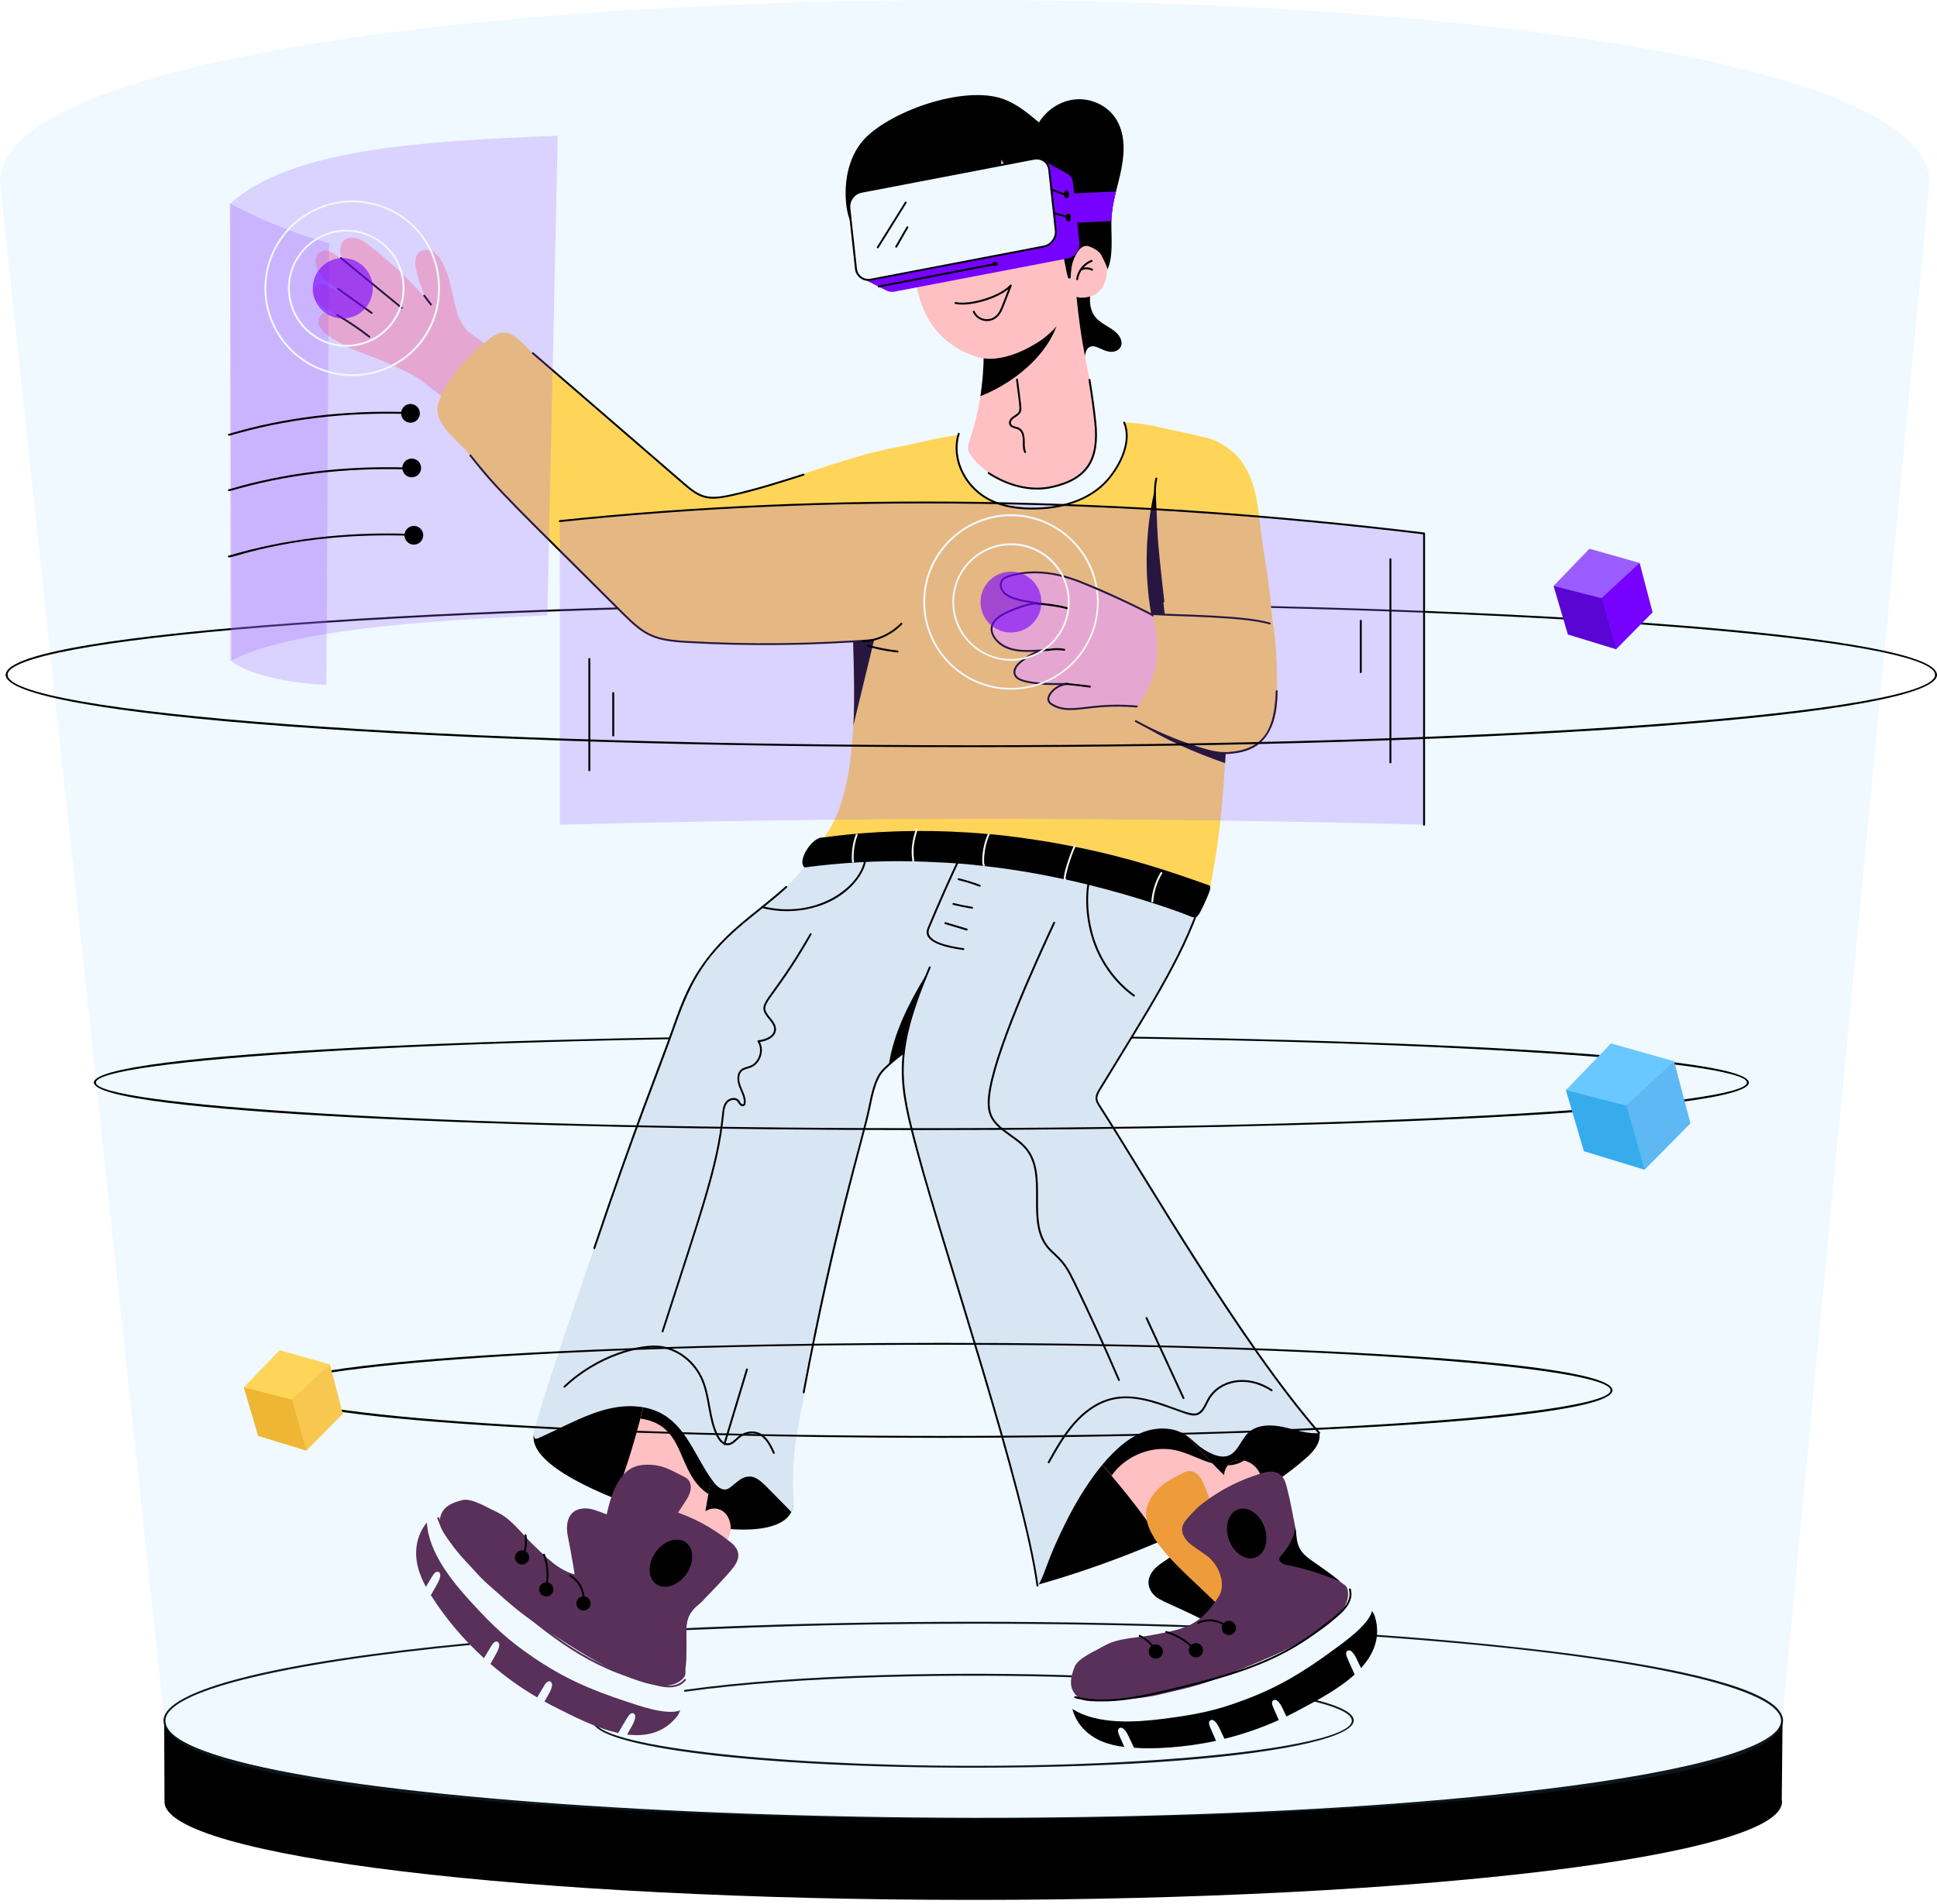 <svg width="415" height="408" viewBox="0 0 415 408" fill="none" xmlns="http://www.w3.org/2000/svg">
<path d="M381.73 385.628C381.77 385.798 381.79 385.968 381.79 386.138C381.79 397.728 304.2 407.148 208.51 407.148C112.82 407.148 36.04 397.828 35.25 386.308C35.25 385.868 35.17 369.208 35.17 369.098H35.26C36.77 380.538 113.76 389.768 208.51 389.768C303.26 389.768 381.79 380.358 381.79 368.758C381.79 368.698 381.79 368.648 381.79 368.588L381.91 368.618L381.74 385.628H381.73Z" fill="black"/>
<path d="M35.03 368.758C35.03 362.168 59.15 356.078 101.2 352.058C101.48 352.048 101.5 352.438 101.24 352.458C60.04 356.408 35.44 362.498 35.44 368.758C35.44 387.148 222.4 396.578 331.01 383.408C363.15 379.508 381.59 374.168 381.59 368.758C381.59 368.708 381.59 368.668 381.59 368.618C381.11 361.188 347.22 354.298 293.15 350.618C292.88 350.598 292.91 350.198 293.18 350.218C305.32 351.048 382.01 356.448 382.01 368.758C382.01 376.478 350.1 381.508 331.08 383.808C224.15 396.778 35.05 387.918 35.05 368.758H35.03Z" fill="black"/>
<path d="M145.78 349.367C145.52 349.367 145.51 348.977 145.78 348.967C182.45 347.237 221.94 347.137 257.2 348.387C257.45 348.387 257.47 348.787 257.19 348.797C241.44 348.237 225.07 347.957 208.52 347.957C175.48 347.957 156.22 349.017 145.79 349.377L145.78 349.367Z" fill="black"/>
<path d="M146.73 362.138C171.04 358.698 206 358.188 231.25 359.078C231.52 359.078 231.51 359.488 231.24 359.488C205.89 358.598 170.95 359.128 146.8 362.538C146.53 362.568 146.48 362.178 146.74 362.138H146.73Z" fill="black"/>
<path d="M208.51 378.818C162.8 378.818 127 374.398 127 368.758C127 368.488 127.41 368.488 127.41 368.758C127.41 373.988 164.55 378.418 208.52 378.418C267.68 378.418 311.58 370.528 277.95 363.838C277.68 363.788 277.77 363.388 278.03 363.438C309.56 369.708 276.48 378.818 208.52 378.818H208.51Z" fill="black"/>
<g opacity="0.11">
<path d="M35.24 368.747L0 39.127C0 -13.043 413.37 -13.043 413.37 39.127L381.79 368.758C381.79 396.777 35.24 396.777 35.24 368.758V368.747Z" fill="#69C8FF"/>
</g>
<path d="M374.28 231.998C374.28 227.278 303.21 222.228 197.41 222.228C91.61 222.228 20.53 227.278 20.53 231.998C20.53 232.268 20.12 232.268 20.12 231.998C20.12 225.628 110.26 221.828 197.4 221.828C284.54 221.828 374.67 225.638 374.67 231.998C374.67 232.268 374.26 232.268 374.26 231.998H374.28Z" fill="black"/>
<path d="M169.82 323.267C168.29 329.027 155.43 329.247 140.08 324.177C124.73 319.107 112.91 312.767 114.44 307.017C115.97 301.267 130.27 298.277 145.61 303.347C160.96 308.417 171.34 317.517 169.81 323.267H169.82Z" fill="black"/>
<path d="M222.2 339.648C234.86 336.078 247.05 331.328 258.89 325.588C266.31 321.988 273.6 317.938 279.79 312.498C281.47 311.028 283.21 308.978 282.61 306.818C276.39 304.608 270.18 302.398 263.96 300.178C260.81 299.058 257.45 297.918 254.18 298.648C249.9 299.608 246.45 303.648 242.07 303.428C237.94 303.218 234.85 299.228 233.29 299.048C232.27 298.938 231.42 299.818 230.88 300.688C228.06 305.158 227.94 312.258 225.94 313.508C225.3 313.908 224.25 313.708 224.06 312.978C224.06 318.788 224.06 324.608 224.07 330.418L222.2 339.648Z" fill="black"/>
<path d="M88.87 80.627C89.11 80.757 89.35 80.907 89.59 81.037L106.13 93.778C108.45 93.778 109.61 90.558 111.29 88.948C113.25 87.067 116.15 85.638 117.52 83.228C117.37 83.097 117.17 83.097 117.02 82.978L99.76 70.688C98.3 71.358 97.31 74.297 95.38 76.478C94.12 77.907 92.29 79.017 90.4 78.767C90.2 78.737 90 78.707 89.81 78.778C89.63 78.858 89.5 79.097 89.62 79.257L88.86 80.627H88.87Z" fill="#FEC0C3"/>
<path d="M73.61 73.897C72.48 73.317 71.4 72.657 70.36 71.927C69.42 71.267 68.47 70.507 68.23 69.307C68.1 68.727 68.25 68.067 68.65 67.627C69.68 66.517 71.36 67.307 72.68 67.997C71.58 67.327 70.49 66.647 69.43 65.927C68.42 65.257 67.39 64.507 67.06 63.277C66.87 62.567 67.04 61.757 67.62 61.287C68.59 60.477 69.95 61.067 70.99 61.677C72.98 62.837 74.98 63.957 76.97 65.137C75.38 64.027 73.97 62.997 72.16 61.797C70.09 60.417 67.83 58.837 67.6 56.187C67.52 55.377 67.84 54.527 68.52 54.057C69.73 53.187 71.01 53.967 72.04 54.717C72.61 55.127 73.18 55.557 73.75 55.997C71.73 53.307 73.37 50.127 76.56 51.107C77.51 51.397 78.34 52.007 79.12 52.617C81.37 54.357 83.62 56.277 85.77 58.307C88.13 66.337 81.94 74.287 73.61 73.887V73.897Z" fill="#FEC0C3"/>
<path d="M93.85 61.778C93.85 69.118 89.83 75.158 83.9 78.178C79 75.948 77.15 75.658 74.43 74.318C82.25 74.168 88.19 66.898 86.33 58.848C88.1 60.538 89.77 62.298 91.31 64.098C90.39 62.028 89.51 59.758 89.11 57.508C88.9 56.288 88.88 54.858 89.81 54.048C90.41 53.538 91.26 53.438 92.03 53.648C93.23 56.118 93.85 58.878 93.85 61.768V61.778Z" fill="#FEC0C3"/>
<path d="M101.1 73.787C100.87 74.277 100.55 74.777 100.32 75.177C98.64 78.157 96.19 80.707 93.25 82.457C92.27 83.037 91.97 82.367 89.99 81.247C88.15 80.227 86.28 79.267 84.38 78.387C90.26 75.277 94.27 69.177 94.27 61.767C94.27 58.957 93.69 56.287 92.59 53.857C92.63 53.877 92.67 53.887 92.71 53.917C93.6 54.427 94.23 55.297 94.74 56.187C96.57 59.477 96.85 63.267 97.88 66.807C98.37 68.497 99.29 70.047 100.46 71.357C101.21 72.207 101.76 72.417 101.12 73.787H101.1Z" fill="#FEC0C3"/>
<path d="M73.18 55.147L85.71 65.427C85.67 65.567 85.62 65.707 85.58 65.837L72.92 55.457C72.83 55.387 72.82 55.257 72.89 55.167C72.96 55.087 73.09 55.067 73.18 55.147Z" fill="black"/>
<path d="M86.07 66.177C86.07 66.177 85.98 66.177 85.95 66.137L85.92 66.117C85.97 65.977 86.02 65.837 86.06 65.707L86.21 65.827C86.36 65.947 86.28 66.187 86.08 66.187L86.07 66.177Z" fill="black"/>
<path d="M79.52 67.228L72.31 62.078C72.09 61.918 72.33 61.588 72.55 61.748L79.76 66.898C79.98 67.058 79.74 67.388 79.52 67.228Z" fill="black"/>
<path d="M79.01 72.327C76.83 70.627 74.52 69.057 72.12 67.677C71.89 67.537 72.09 67.187 72.32 67.327C74.73 68.717 77.07 70.297 79.26 72.007C79.47 72.177 79.22 72.487 79.01 72.327Z" fill="black"/>
<path d="M92.18 65.388L90.73 63.477C90.57 63.258 90.89 63.017 91.05 63.237L92.5 65.147C92.66 65.368 92.33 65.597 92.18 65.388Z" fill="black"/>
<path d="M236.21 57.208C235.19 58.898 234.16 60.628 233.72 62.548C233.28 64.468 233.52 66.658 234.83 68.128C236.35 69.838 239.06 70.408 240.04 72.478C240.79 74.068 239.78 75.298 238.3 75.388C236.31 75.508 234.71 73.568 233.34 74.418C232.17 75.148 232.51 77.568 231.6 80.348C229.52 86.748 221.52 85.798 219.7 77.448C218.47 71.808 220.35 65.888 223.34 60.958C224.79 58.568 226.55 56.288 228.95 54.848C229.46 54.548 230 54.278 230.59 54.218C231.18 54.158 231.82 54.338 232.18 54.798L236.2 57.208H236.21Z" fill="black"/>
<path d="M274.79 331.828C268.08 333.928 261.53 335.998 255.24 338.288C244.83 326.098 248.84 327.948 228.45 305.098C234.92 305.018 241.92 299.708 247.67 296.838C249.41 303.118 257.61 311.548 262.26 316.138C262.35 314.048 264.11 312.518 266.4 312.968C266.43 312.968 266.47 312.978 266.5 312.998C268.75 313.488 270.13 315.338 270.39 317.438C270.65 319.568 269.48 321.248 267.98 322.598C270.48 325.568 272.71 328.628 274.79 331.828Z" fill="#FEC0C3"/>
<path d="M259.71 313.588C257.04 312.838 254.61 311.398 251.93 310.798C246.82 309.648 241.16 311.948 238.17 316.208C238.1 316.128 231.92 308.888 231.14 308.108C231.56 306.788 232.15 305.538 232.88 304.348C238.01 302.768 243.23 299.068 247.68 296.848C249.19 302.298 255.48 309.218 259.72 313.588H259.71Z" fill="black"/>
<path d="M260.61 348.659C253.09 344.569 249.21 343.419 247.67 342.199C246.29 341.109 245.73 339.419 246.25 338.029C247.02 335.939 248.63 335.179 250.36 333.959C252.09 332.729 253.76 331.749 255.65 330.639C256.06 330.399 256.61 330.099 257.18 330.509C257.75 330.919 257.81 331.729 258.05 332.379C259.69 336.739 261.9 340.889 263.22 345.319L260.61 348.659Z" fill="black"/>
<path d="M291.6 357.488C290.64 355.458 290.3 354.578 289.62 353.958C289.06 353.448 288.47 353.708 288.42 354.208C288.36 354.728 288.37 354.708 290.23 358.848C286.64 362.128 281.76 364.608 278.14 366.548C277.31 366.998 276.47 367.428 275.61 367.838C274.83 366.218 274.49 365.238 273.75 364.548C273.2 364.038 272.6 364.298 272.55 364.798C272.49 365.348 272.58 365.418 273.98 368.608C270.24 370.298 266.32 371.648 262.34 372.628C261.29 370.468 261 369.548 260.26 368.858C259.71 368.338 259.11 368.608 259.05 369.128C258.99 369.668 259.07 369.708 260.54 373.058C253.94 374.508 246.9 374.888 242.96 374.538C241.77 372.058 241.5 371.208 240.76 370.528C240.21 370.008 239.61 370.268 239.55 370.798C239.49 371.348 239.63 371.538 240.89 374.368C239.29 374.178 237.73 373.848 236.25 373.248C232.96 371.928 230.56 369.378 229.75 366.218C235.18 369.708 243.51 369.058 249.01 368.368C256.19 367.468 260.36 366.638 266.62 364.288C273.83 361.588 279.18 358.388 285.86 353.458C287.72 352.078 293.26 348.228 293.95 345.238C294.26 345.668 294.48 346.108 294.61 346.538C295.86 350.898 294.31 354.498 291.58 357.488H291.6Z" fill="black"/>
<path d="M262.86 345.869C255.69 338.309 246.53 331.759 245.6 325.299C245.26 322.959 246.38 320.999 247.89 319.319C249.41 317.629 251.18 316.869 253.2 315.809C254 315.389 254.64 314.989 255.69 315.409C256.74 315.839 257.47 316.949 257.92 318.069C261.65 327.359 265.26 336.619 266.13 346.369L262.87 345.859L262.86 345.869Z" fill="#EE9C3B"/>
<path d="M275.74 318.878C276.47 321.668 276.96 324.508 277.52 327.378C277.74 328.508 277.67 329.428 278.01 330.718C278.86 333.978 282.27 334.758 287.1 338.938C287.64 339.408 288.46 339.748 288.65 340.418C291 348.418 269.57 356.128 264.65 358.198C257.59 361.158 254.68 361.658 248.35 363.158C245.14 363.918 242.48 364.028 238.87 364.278C237.12 364.398 232.7 365.158 231.05 363.778C228.76 361.868 229.36 359.508 230.2 357.278C230.93 355.318 234.61 353.848 236.56 352.708C239.4 351.048 243.35 351.018 246.45 350.458C253.87 349.118 257.03 348.498 261.12 342.128C262.68 339.698 261.4 335.498 258.52 333.368C257.7 332.758 256.25 331.808 255.29 331.098C254.34 330.388 253.38 329.218 253.27 328.098C253.16 326.978 253.73 326.158 254.4 325.388C255.47 324.158 256.54 323.008 257.83 322.038C261.75 319.108 265.74 317.058 270.72 315.608C271.97 315.248 273.31 315.208 274.39 316.108C275.2 316.778 275.49 317.868 275.76 318.908L275.74 318.878Z" fill="#58305A"/>
<path d="M278 330.708C278.86 333.818 281.31 334.218 287.11 338.918C283.48 337.388 279.46 336.068 275.66 335.378C274.55 335.178 273.69 334.298 274.24 333.648C276.04 331.548 277.16 329.948 277.49 327.318C277.8 328.568 277.64 329.368 278 330.708Z" fill="black"/>
<path d="M230.32 363.899C230.06 363.829 230.17 363.439 230.43 363.509C236.16 365.069 243.28 363.759 250.11 362.109C257.61 360.299 266.11 358.249 273.63 354.569C279.29 351.799 282.33 349.129 284.34 347.629C286.77 345.829 289.8 343.579 289.02 340.649C288.95 340.389 289.34 340.289 289.41 340.549C290.41 344.329 285.66 347.039 283.37 348.879C273.57 356.739 262.47 359.549 250.2 362.509C244 364.009 236.4 365.559 230.32 363.909V363.899Z" fill="black"/>
<path d="M262.61 348.558C260.68 347.318 258.78 347.118 256.79 347.948C256.55 348.048 256.38 347.678 256.63 347.578C258.71 346.708 260.8 346.918 262.82 348.218C263.05 348.358 262.82 348.708 262.6 348.558H262.61Z" fill="black"/>
<path d="M255.43 353.248C253.81 351.638 252.02 350.588 249.8 349.928C249.54 349.848 249.66 349.468 249.91 349.538C252.2 350.218 254.04 351.298 255.71 352.958C255.79 353.038 255.79 353.168 255.71 353.248C255.63 353.328 255.5 353.328 255.42 353.248H255.43Z" fill="black"/>
<path d="M244.08 350.749C243.84 350.629 244.03 350.269 244.27 350.389C245.58 351.059 246.57 351.889 247.36 352.979C247.43 353.069 247.41 353.199 247.31 353.259C246.88 353.569 246.87 352.179 244.08 350.749Z" fill="black"/>
<path d="M246.19 354.438C246.48 355.238 247.35 355.638 248.14 355.358C248.94 355.068 249.34 354.208 249.06 353.408C248.78 352.618 247.91 352.198 247.11 352.488C246.32 352.768 245.91 353.648 246.19 354.438Z" fill="black"/>
<path d="M254.79 354.167C255.08 354.967 255.95 355.367 256.74 355.087C257.54 354.797 257.94 353.937 257.66 353.137C257.38 352.347 256.51 351.927 255.71 352.217C254.92 352.497 254.51 353.377 254.79 354.167Z" fill="black"/>
<path d="M261.85 349.388C262.14 350.188 263.01 350.588 263.8 350.308C264.6 350.018 265 349.158 264.72 348.358C264.44 347.568 263.57 347.148 262.77 347.438C261.98 347.718 261.57 348.598 261.85 349.388Z" fill="black"/>
<path d="M268.955 333.774C271.054 333.018 271.925 330.097 270.9 327.249C269.874 324.402 267.341 322.706 265.242 323.462C263.143 324.217 262.272 327.139 263.297 329.986C264.322 332.834 266.855 334.529 268.955 333.774Z" fill="black"/>
<path d="M151.13 323.857C152.88 322.727 155.15 323.267 156.11 325.397C157.07 327.557 156.36 329.787 154.77 331.237C153.17 332.677 151.13 332.687 149.17 332.247C148.19 335.997 146.99 339.597 145.58 343.137C139.99 338.877 134.51 334.717 129 330.917C132.31 317.867 134.35 316.417 138.92 297.097C139.85 293.217 140.25 291.397 140.6 289.867C144.43 295.147 152.96 297.817 158.45 300.777C154.29 305.927 152.22 317.277 151.13 323.847V323.857Z" fill="#FEC0C3"/>
<path d="M158.19 301.137C154.83 305.487 152.77 314.737 151.78 320.187C144.67 315.547 147.3 305.477 137.22 303.997C137.34 303.537 137.88 301.527 138.93 297.117C139.56 296.897 140.21 296.727 140.86 296.607C147.01 295.397 153.6 296.777 158.19 301.137Z" fill="black"/>
<path d="M123.65 341.307C123.17 337.237 122.45 333.257 121.67 329.267C120.96 325.667 122.33 323.897 124.03 323.437C126.18 322.857 127.73 323.737 129.73 324.437C131.74 325.137 133.5 325.937 135.49 326.837C135.93 327.037 136.49 327.307 136.48 328.007C136.48 328.707 135.85 329.217 135.46 329.807C132.85 333.667 130.74 337.867 127.89 341.507L123.66 341.317L123.65 341.307Z" fill="#58305A"/>
<path d="M145.72 366.556C145.54 367.046 145.32 367.486 145.04 367.846C142.2 371.386 138.37 372.206 134.35 371.706C135.45 369.766 135.98 368.976 136.08 368.046C136.19 367.296 135.63 366.966 135.18 367.216C134.8 367.426 134.79 367.356 132.45 371.376C127.69 370.346 122.84 367.796 119.18 365.966C118.34 365.546 117.49 365.106 116.66 364.646C117.55 363.056 118.14 362.186 118.27 361.216C118.37 360.466 117.81 360.136 117.37 360.386C116.91 360.636 116.72 361.036 116.48 361.436C116.01 362.206 115.56 362.976 115.09 363.756C111.54 361.676 108.18 359.266 105.08 356.576C106.24 354.486 106.82 353.686 106.95 352.696C107.06 351.946 106.5 351.616 106.04 351.866C105.56 352.126 105.57 352.216 103.69 355.346C99.33 351.376 95.53 346.926 92.31 341.846C93.71 339.396 94.2 338.646 94.32 337.736C94.43 336.986 93.87 336.646 93.4 336.906C92.97 337.146 92.9 337.276 91.26 340.076C90.49 338.666 89.86 337.196 89.49 335.636C88.67 332.196 89.37 328.766 91.47 326.266C91.76 332.726 97.1 339.136 100.84 343.226C105.72 348.566 108.82 351.486 114.35 355.236C120.72 359.566 126.42 362.086 134.31 364.676C136.51 365.406 142.84 367.686 145.7 366.536L145.72 366.556Z" fill="#58305A"/>
<path d="M127.23 341.526C129.25 331.306 129.3 320.046 134.04 315.556C135.76 313.926 138 313.706 140.24 313.976C142.5 314.246 144.14 315.246 146.17 316.276C146.98 316.686 147.67 316.976 147.93 318.076C148.19 319.176 147.7 320.416 147.05 321.426C141.63 329.836 136.15 338.146 128.7 344.476L127.23 341.526Z" fill="#58305A"/>
<path d="M156.7 336.435C154.84 338.645 152.81 340.685 150.79 342.805C149.29 344.375 147.03 345.285 147.04 349.305C147.05 351.785 147.13 354.775 146.88 357.305C146.81 358.015 147 358.885 146.57 359.425C141.4 365.965 122.72 352.935 118.19 350.115C111.7 346.065 109.61 343.985 104.72 339.685C102.25 337.505 100.61 335.395 98.33 332.595C97.22 331.235 94.04 328.065 94.21 325.925C94.45 322.955 96.72 322.075 99.02 321.475C101.04 320.945 104.37 323.095 106.43 324.025C109.43 325.385 111.74 328.585 113.98 330.795C119.36 336.075 121.7 338.295 129.26 337.945C132.14 337.815 134.83 334.345 134.91 330.755C134.93 329.735 134.87 327.995 134.91 326.805C134.94 325.615 135.34 324.155 136.19 323.425C137.04 322.685 138.04 322.675 139.05 322.775C140.67 322.935 142.23 323.135 143.76 323.635C148.42 325.135 152.39 327.205 156.46 330.435C159.1 332.535 158.35 334.475 156.68 336.455L156.7 336.435Z" fill="#58305A"/>
<path d="M147.05 349.296C147.08 351.806 147.08 354.746 146.92 357.306C146.08 353.456 144.83 349.416 143.19 345.916C142.71 344.896 142.93 343.686 143.78 343.756C146.53 344.006 148.49 343.996 150.83 342.746C149.54 344.246 147.02 345.146 147.06 349.296H147.05Z" fill="#58305A"/>
<path d="M136.62 360.007C124.56 356.557 115.88 349.157 106.33 340.817C101 336.157 95.77 331.067 93.7 325.397C93.61 325.147 93.99 325.007 94.08 325.257C96.12 330.837 101.3 335.887 106.6 340.507C116.07 348.777 124.74 356.187 136.74 359.617C139.88 360.517 144.32 362.607 146.61 359.857C146.78 359.647 147.09 359.907 146.92 360.117C144.49 363.027 139.9 360.936 136.63 359.996L136.62 360.007Z" fill="#58305A"/>
<path d="M125.09 343.076C124.98 343.076 124.89 342.996 124.89 342.886C124.79 340.596 123.85 338.926 122.03 337.786C121.94 337.726 121.91 337.606 121.97 337.506C122.03 337.406 122.15 337.386 122.25 337.446C124.17 338.646 125.19 340.466 125.3 342.866C125.3 342.976 125.22 343.076 125.11 343.076H125.09Z" fill="black"/>
<path d="M116.92 339.726C117.3 337.476 117.12 335.406 116.37 333.216C116.28 332.966 116.67 332.836 116.75 333.086C117.52 335.346 117.7 337.476 117.31 339.796C117.27 340.056 116.87 339.996 116.91 339.726H116.92Z" fill="black"/>
<path d="M112.08 332.856C112.5 331.626 112.59 330.446 112.39 329.026C112.35 328.756 112.75 328.706 112.79 328.966C113 330.426 112.89 331.706 112.46 332.986C112.37 333.236 111.99 333.106 112.08 332.856Z" fill="black"/>
<path d="M110.6 332.877C110.11 333.577 110.29 334.517 110.98 334.997C111.68 335.487 112.61 335.317 113.1 334.617C113.58 333.927 113.42 332.987 112.72 332.497C112.03 332.017 111.08 332.187 110.6 332.877Z" fill="black"/>
<path d="M115.79 339.737C115.3 340.437 115.48 341.377 116.17 341.857C116.87 342.347 117.8 342.177 118.29 341.477C118.77 340.787 118.61 339.847 117.91 339.357C117.22 338.877 116.27 339.047 115.79 339.737Z" fill="black"/>
<path d="M123.77 342.737C123.28 343.437 123.46 344.377 124.15 344.857C124.85 345.347 125.78 345.177 126.27 344.477C126.75 343.787 126.59 342.847 125.89 342.357C125.2 341.877 124.25 342.047 123.77 342.737Z" fill="black"/>
<path d="M147.056 337.31C148.787 334.828 148.707 331.781 146.877 330.505C145.046 329.228 142.159 330.206 140.428 332.689C138.697 335.171 138.777 338.218 140.608 339.494C142.438 340.771 145.325 339.793 147.056 337.31Z" fill="black"/>
<path d="M414.59 144.617C414.59 137.747 348.26 131.577 256.86 129.947C256.59 129.947 256.6 129.537 256.86 129.537C262.78 129.727 323.07 130.537 369.82 134.877C390.42 136.787 414.98 140.037 414.98 144.617C414.98 144.887 414.57 144.887 414.57 144.617H414.59Z" fill="black"/>
<path d="M1.23 144.618C1.23 139.508 31.17 136.038 56.29 134.028C91.48 131.208 139.2 129.478 190.66 129.168C190.96 129.198 190.91 129.568 190.66 129.578C139.2 129.898 91.49 131.628 56.31 134.438C21.56 137.218 1.62 140.938 1.62 144.628C1.62 144.898 1.21 144.898 1.21 144.628L1.23 144.618Z" fill="black"/>
<path d="M237.91 172.207C230.54 171.087 226.13 171.567 218.73 172.527C181.28 177.397 185.17 178.327 179.79 178.577C176.93 178.677 177.81 178.697 172.33 185.847C168.32 190.827 165.56 192.397 159.1 197.827C147.5 207.547 146.33 215.237 142.41 225.457C133.6 248.477 114.28 304.707 114.35 307.267C114.39 308.767 114.92 308.397 116.16 307.827C121.47 305.407 126.14 302.737 131.19 301.727C134.92 300.987 138.98 301.237 142.22 303.207C147.36 306.327 149.23 312.767 152.86 317.567C153.54 318.477 154.55 319.427 155.66 319.157C156.93 318.867 158.44 316.287 160.74 316.427C162.47 316.537 163.64 318.027 166.87 321.287C169.65 324.107 168.95 323.387 169.16 323.607C169.23 323.677 169.44 323.997 169.55 323.977C169.66 323.977 169.77 323.457 169.79 323.357C170.25 321.827 169.97 320.887 169.94 319.847C169.53 308.107 172.23 302.167 172.77 295.287C173.19 289.967 174.89 284.447 176.02 279.237C178.69 266.837 181.8 254.057 185.49 240.677C186.35 237.577 186.75 233.227 188.33 230.467C188.82 229.627 189.65 228.817 190.41 228.157C196.87 222.387 202.63 220.137 217.75 210.447C220.84 208.457 224.38 206.587 227.23 204.277C228.52 203.227 229.55 201.437 230.54 200.137C238.09 190.237 239.27 185.227 240.21 175.007C240.42 172.967 239.76 172.507 237.88 172.177L237.91 172.207ZM196.2 177.747C196.23 177.637 196.35 177.587 196.45 177.627C196.56 177.657 196.62 177.777 196.58 177.877C196.56 177.947 196.53 178.017 196.52 178.087C195.04 182.607 196.13 184.307 195.8 184.587C195.8 184.587 195.74 184.637 195.7 184.647H195.67C195.57 184.647 195.48 184.567 195.47 184.467C195.14 182.197 195.42 180.227 196.11 178.087C196.14 177.977 196.17 177.857 196.22 177.747H196.2ZM182.91 184.437C182.91 184.437 182.94 184.467 182.96 184.497C183.01 184.557 182.99 184.697 182.94 184.767C182.82 184.927 182.52 184.877 182.51 184.577C182.39 182.607 182.66 180.697 183.34 178.837C183.44 178.577 183.81 178.737 183.72 178.977C183.21 180.367 182.93 181.847 182.89 183.327C182.89 183.697 182.89 184.077 182.91 184.447V184.437ZM210.84 185.577C210.84 185.577 210.76 185.577 210.73 185.577C210.53 185.477 210.48 185.227 210.46 184.997C210.34 183.237 210.73 180.937 211.43 179.217C211.45 179.167 211.61 178.767 211.64 178.727C211.76 178.597 211.95 178.657 211.97 178.757C211.97 178.757 211.97 178.777 211.97 178.787C211.99 178.837 211.99 178.887 211.97 178.937C210.73 181.617 210.71 185.067 210.91 185.227C211.03 185.317 211.03 185.537 210.83 185.577C210.83 185.577 210.823 185.577 210.81 185.577H210.84ZM227.91 188.157C228.07 186.457 229.46 182.357 230.12 181.167C230.17 181.067 230.29 181.027 230.4 181.077C230.5 181.137 230.54 181.257 230.48 181.357C230.05 182.067 229.16 184.647 228.75 186.127C228.33 187.627 228.33 188.167 228.31 188.247C228.39 188.287 228.43 188.377 228.42 188.467V188.487C228.34 188.757 227.87 188.627 227.92 188.157H227.91Z" fill="#D8E5F3"/>
<path d="M163.25 194.587C162.99 194.517 163.09 194.127 163.35 194.197C174.89 197.107 184.63 190.017 185.25 183.797C185.28 183.527 185.68 183.577 185.65 183.837C185.47 185.597 184.65 187.357 183.19 189.077C178.51 194.587 170.28 196.377 163.24 194.597L163.25 194.587Z" fill="black"/>
<path d="M141.78 285.228C149.94 259.878 153.6 249.908 154.69 238.938C154.79 237.928 154.89 236.908 155.51 236.118C156.17 235.268 157.59 234.948 158.3 235.768C158.5 235.998 158.65 236.358 158.85 236.538C158.99 236.658 159.29 236.678 159.33 236.538C159.55 235.348 158.84 234.128 158.38 232.968C157.87 231.688 157.72 230.008 158.83 229.148C159.39 228.718 160.09 228.638 160.7 228.408C162.62 227.668 163.48 224.948 162.31 223.248C162.22 223.118 162.31 222.948 162.46 222.928C163.83 222.818 165.96 222.048 165.85 220.448C165.8 219.678 165.29 219.058 164.75 218.408C161.66 214.648 164.56 215.748 173.51 200.098C173.64 199.868 173.99 200.068 173.86 200.298C164.84 216.078 162.21 214.678 165.06 218.148C165.62 218.828 166.19 219.528 166.25 220.418C166.37 222.198 164.37 223.088 162.81 223.298C163.86 225.248 162.88 227.998 160.83 228.788C160.21 229.028 159.54 229.098 159.06 229.478C158.13 230.198 158.28 231.688 158.74 232.828C159.23 234.058 159.96 235.298 159.71 236.638C159.58 237.128 158.93 237.168 158.57 236.858C158.29 236.608 158.19 236.298 157.98 236.048C157.44 235.428 156.32 235.718 155.81 236.378C155.27 237.078 155.17 238.038 155.08 238.968C153.98 250.018 150.45 259.588 142.15 285.368C142.07 285.628 141.68 285.498 141.76 285.248L141.78 285.228Z" fill="black"/>
<path d="M207.45 216.877C201.36 220.527 195.38 223.737 190.43 228.187C191.47 221.377 194.65 215.147 198.2 209.227L200.57 212.967C201.03 212.117 202.2 211.867 203.12 212.167C204.04 212.467 204.75 213.197 205.38 213.927C206.15 214.847 206.85 215.837 207.45 216.877Z" fill="black"/>
<path d="M127.13 267.427C135.82 241.597 141.3 228.137 143.82 220.997C145.16 217.197 146.55 213.257 148.59 209.697C154.03 200.187 161.51 196.127 168.32 189.917C168.52 189.737 168.79 190.037 168.59 190.217C165.59 192.957 162.32 195.397 159.24 197.977C150.09 205.647 147.54 211.677 144.21 221.127C141.18 229.727 136.44 241.057 127.52 267.557C127.43 267.807 127.05 267.687 127.14 267.427H127.13Z" fill="black"/>
<path d="M171.99 298.347C178.73 262.267 184.58 244.617 186.04 237.397C186.55 234.887 187.08 232.297 188.17 230.387C188.64 229.577 189.33 228.907 189.94 228.347C194.49 224.177 200.03 221.017 205.43 217.837C205.66 217.697 205.87 218.047 205.64 218.187C200.27 221.347 194.73 224.497 190.22 228.647C189.63 229.187 188.97 229.827 188.53 230.587C187.47 232.437 186.95 234.997 186.44 237.467C185.19 243.657 178.88 263.637 172.39 298.407C172.34 298.667 171.94 298.597 171.99 298.337V298.347Z" fill="black"/>
<path d="M278.35 301.868C269.14 291.028 245.62 252.358 235.51 237.038C234.5 235.538 234.56 234.928 235.49 233.378C246.85 214.718 256.37 200.598 259.21 185.128C260.92 175.828 256.64 171.578 249.28 170.998C240.85 170.318 232.52 175.428 224.27 173.638C222.76 173.308 221.16 172.748 219.7 173.268C218.74 173.588 218.44 173.968 212.02 178.778C212.02 178.778 212 178.798 211.99 178.798C212.01 178.848 212.01 178.898 211.99 178.948C210.75 181.628 210.73 185.078 210.93 185.238C211.05 185.328 211.05 185.548 210.85 185.588C210.85 185.588 210.843 185.588 210.83 185.588C210.83 185.588 210.75 185.588 210.72 185.588C210.52 185.488 210.47 185.238 210.45 185.008C210.33 183.248 210.72 180.948 211.42 179.228C210.46 179.948 209.5 180.678 208.54 181.398C208.57 181.478 209.78 184.958 209.71 184.738C208.59 187.048 203.19 197.558 199.05 207.248C191.1 225.788 192.49 232.268 196.47 246.878C202.4 268.958 218.85 317.428 222.05 339.158C222.14 339.408 222.24 339.648 222.36 339.878C224.06 337.078 224.15 334.548 228.52 325.898C231.84 319.298 237.83 309.778 244.63 307.018C247.69 305.768 251.39 305.738 254.13 307.578C255.89 308.778 256.86 310.338 259.74 311.588C264.72 313.708 265.2 309.198 267.4 307.078C269.32 305.218 272.37 305.248 274.98 305.818C277.6 306.388 280.2 307.398 282.85 307.088C282 307.088 279 302.628 278.36 301.868H278.35ZM248.99 187.188C247.86 189.078 247.23 191.218 247.09 193.188C247.09 193.298 246.99 193.378 246.89 193.378H246.87C246.76 193.378 246.68 193.268 246.68 193.158C246.8 191.248 247.45 188.978 248.64 186.978C248.78 186.748 249.12 186.958 248.99 187.188ZM230.11 181.178C230.16 181.078 230.28 181.038 230.39 181.088C230.49 181.148 230.53 181.268 230.47 181.368C229.95 182.238 228.47 186.448 228.31 188.208V188.268C228.39 188.308 228.43 188.398 228.42 188.488V188.508C228.36 188.728 228.03 188.688 227.94 188.398C227.82 188.078 228.27 186.368 228.36 186.028C228.76 184.568 229.6 182.118 230.13 181.178H230.11Z" fill="#D8E5F3"/>
<path d="M242.82 213.528C239.25 210.928 236.45 207.338 234.71 203.138C231.96 196.478 232.53 189.228 233.63 187.328C233.77 187.098 234.11 187.298 233.98 187.528C232.94 189.328 232.39 196.448 235.09 202.978C236.8 207.108 239.56 210.648 243.07 213.198C243.28 213.358 243.05 213.678 242.83 213.528H242.82Z" fill="black"/>
<path d="M206.38 203.588L206.23 203.568C202.86 203.078 197.42 201.998 198.74 198.838C201 193.418 203.42 187.978 205.93 182.688C206.04 182.448 206.41 182.618 206.3 182.858C203.79 188.148 201.37 193.578 199.11 198.998C197.95 201.768 203.3 202.738 206.28 203.178L206.43 203.198C206.69 203.238 206.64 203.628 206.37 203.598L206.38 203.588Z" fill="black"/>
<path d="M282.49 307.217C265.49 287.647 245.32 252.547 235.48 237.227C234.53 235.747 234.4 235.097 235.46 233.347C245.73 216.467 253.05 205.307 257.03 193.307C257.12 193.047 257.5 193.187 257.41 193.437C253.37 205.597 245.87 217.007 235.8 233.557C234.84 235.127 234.93 235.627 235.8 236.977C245.51 252.077 265.81 287.387 282.79 306.937C282.97 307.137 282.66 307.407 282.48 307.207L282.49 307.217Z" fill="black"/>
<path d="M222.07 339.817C219.34 319.267 202.29 268.827 196.42 246.997C192.43 232.147 191 225.957 199.01 207.237C199.11 206.987 199.49 207.147 199.38 207.397C191.41 226.027 192.88 232.207 196.81 246.897C202.7 268.807 219.48 318.277 222.47 339.767C222.51 340.027 222.11 340.087 222.07 339.817Z" fill="black"/>
<path d="M196.01 95.967C195.75 95.627 195.73 95.277 195.05 95.367C182.36 97.067 169.1 103.397 156.6 106.157C151.53 107.277 149.93 106.607 146.54 103.667C142.71 100.357 138.88 97.047 135.05 93.737C128.09 87.717 121.12 81.697 114.16 75.677C112.27 74.047 109.86 70.527 106.97 71.417C106.05 71.697 105.26 72.287 104.51 72.887C100.47 76.107 96.84 79.967 94.61 84.627C93.25 87.467 93.28 89.207 95.78 92.307C97.3 94.207 99.3 95.717 100.78 97.597C106.65 105.047 109.78 107.867 133.48 131.467C138.14 136.097 140 137.137 147.23 137.557C163.49 138.497 179.83 138.057 196.02 136.277V95.957L196.01 95.967Z" fill="#FED559"/>
<path d="M147.21 137.768C139.98 137.348 138.06 136.328 133.33 131.618C109.94 108.288 106.72 105.488 100.62 97.738C100.45 97.528 100.77 97.278 100.94 97.488C107.32 105.588 110.9 108.618 133.62 131.338C138.25 135.948 140.07 136.958 147.23 137.368C160.52 138.128 173.99 137.988 187.27 136.928C187.54 136.908 187.57 137.308 187.3 137.328C174.01 138.378 160.53 138.528 147.21 137.768Z" fill="black"/>
<path d="M146.41 103.827L114.03 75.837C113.83 75.657 114.09 75.357 114.29 75.527L146.67 103.517C150.02 106.407 151.54 107.067 156.56 105.957C161.79 104.797 167 103.147 172.03 101.547L172.09 101.527C172.2 101.497 172.31 101.547 172.34 101.657C172.37 101.767 172.31 101.877 172.21 101.907L172.15 101.927C167.11 103.537 161.89 105.197 156.64 106.347C151.39 107.507 149.77 106.727 146.4 103.817L146.41 103.827Z" fill="black"/>
<path d="M216.6 141.208C209.88 141.208 204.42 135.748 204.42 129.028C204.42 122.308 209.88 116.848 216.6 116.848C221.28 116.848 225.37 119.508 227.39 123.398C231.6 131.428 225.76 141.218 216.59 141.218L216.6 141.208Z" fill="#FED559"/>
<path d="M218.93 110.768C207.68 109.388 198.21 118.168 198.21 129.018C198.21 139.158 206.46 147.418 216.61 147.418C218.58 147.418 220.63 147.068 222.03 146.598C222.19 146.548 222.35 146.498 222.5 146.448C225.38 145.388 227.66 144.108 230.13 141.478C230.24 141.258 235 136.818 235 129.028C235 119.838 228.11 111.948 218.93 110.778V110.768ZM224.16 139.068C224.16 139.068 224.14 139.088 224.12 139.098C223.91 139.268 223.6 139.488 223.37 139.638C223.13 139.798 222.41 140.218 222.15 140.328C213.79 144.388 204.04 138.288 204.04 129.008C204.04 122.068 209.69 116.418 216.63 116.418C221.19 116.418 225.63 118.858 227.96 123.508C228 123.588 228.04 123.668 228.07 123.748C230.66 129.588 228.6 135.848 224.19 139.048L224.16 139.068Z" fill="#FED559"/>
<path d="M265.56 98.348C263.49 95.838 260.67 94.538 257.5 93.628C254.47 92.748 251.25 92.268 248.53 91.588C246.01 90.958 243.44 90.638 240.86 90.498C240.86 90.518 240.88 90.548 240.89 90.558C242.76 94.928 239.39 101.368 235.75 104.398C233.99 105.918 231.64 107.168 229.42 107.818C228.69 108.048 228.13 108.198 228.12 108.198H228.08C227.68 108.358 225.66 108.678 225.22 108.738C221.69 109.198 216.93 109.098 213.67 107.788H213.65C206.84 105.258 203.78 98.448 205.36 93.168C200.56 93.958 197.25 94.698 193.45 95.638C188.27 96.938 183.06 98.608 178.8 101.828C176.36 103.668 176.33 104.978 177.16 107.918C177.91 110.628 177.5 110.778 177.85 112.398C179.29 119.108 182.29 117.788 182.89 141.248C183.14 152.448 183.41 171.218 176.19 179.888C175 181.318 172.88 183.318 172.88 185.298C176.06 184.508 179.26 183.868 182.49 183.368C182.51 181.818 182.81 180.268 183.34 178.818C183.44 178.558 183.81 178.718 183.72 178.958C183.21 180.348 182.93 181.828 182.89 183.308C187.01 182.688 191.16 182.308 195.33 182.168C195.38 180.678 195.76 178.998 196.2 177.738C196.28 177.478 196.67 177.628 196.58 177.868C196.56 177.938 196.53 178.008 196.52 178.078C196.03 179.558 195.77 180.868 195.73 182.158C201.38 181.978 207.27 182.298 210.55 182.688C210.72 181.338 211.07 179.988 211.62 178.758C211.71 178.578 211.95 178.628 211.98 178.758C211.98 178.758 211.98 178.778 211.98 178.788C212 178.838 212 178.888 211.98 178.938C211.49 179.988 211.12 181.388 210.94 182.738C216.81 183.358 222.64 184.458 228.33 186.028C228.73 184.568 229.57 182.118 230.1 181.178C230.15 181.078 230.27 181.038 230.38 181.088C230.48 181.148 230.52 181.268 230.46 181.368C230.03 182.078 229.14 184.658 228.73 186.138C236.66 188.288 240.93 190.488 246.75 192.388C247 190.488 247.65 188.628 248.63 186.988C248.77 186.758 249.11 186.968 248.98 187.198C248.02 188.818 247.38 190.648 247.15 192.518C249.21 193.198 254.96 194.938 256.96 194.088C258.56 193.478 258.93 191.858 259.26 190.218C264.69 163.438 261.59 139.818 266.11 103.948C266.39 101.878 267.05 100.118 265.54 98.358L265.56 98.348ZM222.46 111.148C222.46 111.148 222.48 111.148 222.5 111.168C229.17 113.398 233.81 119.058 234.99 125.148C235.07 125.308 235.4 127.298 235.4 129.018C235.4 136.108 231.43 143.028 223.94 146.318C223.94 146.318 223.94 146.318 223.92 146.318C223.64 146.448 223.14 146.628 223 146.678C221.51 147.278 219.04 147.808 216.6 147.808C206.23 147.808 197.8 139.378 197.8 129.008C197.8 116.238 210.33 107.158 222.46 111.138V111.148Z" fill="#FED559"/>
<path d="M262.87 155.757C262.76 158.357 262.64 160.957 262.48 163.547C255.85 161.217 249.68 158.577 243.8 154.837L247.02 153.837C247.08 152.347 248.18 151.117 249.2 150.037C253.58 145.417 253.65 145.187 254.09 145.257C254.36 145.297 254.53 145.567 254.66 145.817C256.48 149.357 258.06 154.807 262.88 155.757H262.87Z" fill="black"/>
<path d="M247.3 105.358C245.25 114.508 245.13 124.078 246.95 133.278C247.43 132.208 249.82 134.108 250.95 133.808C252 133.528 251.56 130.988 252.63 131.228C254.75 131.698 258.57 131.968 260.3 130.658C261.91 129.448 262.07 127.298 261.81 125.298C261.28 121.178 259.34 117.388 257.4 113.718C256.63 112.258 256.05 112.778 255.5 112.928C254.74 113.128 253.73 112.738 253.08 111.218C252.17 109.078 252.34 105.758 251.59 104.938C251.03 104.328 249.22 104.238 248.03 105.388H247.3V105.358Z" fill="black"/>
<path d="M187.28 137.127C183.28 153.647 183.02 154.727 182.85 155.407C183.12 149.967 182.96 142.937 182.78 137.447C184.28 137.357 185.79 137.247 187.29 137.127H187.28Z" fill="black"/>
<path d="M182.77 137.658C182.51 137.658 182.5 137.267 182.76 137.257C184.19 137.167 185.71 137.067 187.26 136.938L187.29 137.337C185.74 137.467 184.22 137.568 182.79 137.658C182.79 137.658 182.79 137.658 182.78 137.658H182.77Z" fill="black"/>
<path d="M249.71 133.037C249.96 135.207 250.34 139.157 252.58 140.307C253.41 140.727 254.51 140.547 255.41 140.707C256.86 140.967 255.2 140.647 269.49 144.527C270.22 144.727 271.1 144.887 271.64 144.367C272.04 143.987 273.31 143.437 273.34 142.877C273.57 138.337 272.58 133.727 272.25 129.197C271.86 123.917 270.71 118.727 270.1 113.477C269.5 108.367 269.03 102.547 265.55 98.347C262.14 94.237 255.21 91.197 251.04 95.957C249.4 97.827 248.26 100.117 247.73 102.537C247.2 104.967 247.54 107.547 247.6 110.027C247.76 116.787 248.62 123.547 249.7 133.027L249.71 133.037Z" fill="#FED559"/>
<path d="M249.04 128.947C247.29 113.687 247.66 114.557 247.33 108.217C247.23 106.327 247.13 104.367 247.54 102.497C247.6 102.237 247.99 102.317 247.94 102.587C247.54 104.397 247.64 106.327 247.74 108.197C248.06 114.517 247.69 113.517 249.45 128.897C249.48 129.167 249.08 129.207 249.05 128.947H249.04Z" fill="black"/>
<path d="M197.41 242.178C110.27 242.178 20.13 238.368 20.13 231.988C20.13 231.718 20.54 231.718 20.54 231.988C20.54 236.708 91.61 241.768 197.42 241.768C303.23 241.768 374.29 236.708 374.29 231.988C374.29 231.718 374.7 231.718 374.7 231.988C374.7 238.368 284.57 242.178 197.43 242.178H197.41Z" fill="black"/>
<path d="M345.27 298.147C345.16 298.147 345.07 298.057 345.07 297.947C345.07 293.227 287.55 288.177 201.92 288.177C116.29 288.177 58.76 293.227 58.76 297.947C58.76 298.217 58.35 298.217 58.35 297.947C58.35 291.577 131.34 287.777 201.91 287.777C272.48 287.777 345.47 291.587 345.47 297.947C345.47 298.057 345.38 298.147 345.27 298.147Z" fill="black"/>
<path d="M201.91 308.127C131.34 308.127 58.35 304.317 58.35 297.937C58.35 297.667 58.76 297.667 58.76 297.937C58.76 302.657 116.29 307.717 201.92 307.717C287.55 307.717 345.07 302.657 345.07 297.937C345.07 297.827 345.16 297.737 345.27 297.737C345.38 297.737 345.47 297.827 345.47 297.937C345.47 304.317 272.48 308.127 201.91 308.127Z" fill="black"/>
<path d="M232.68 100.758C226.52 106.858 213.99 104.898 208.7 98.468C207.83 97.388 207.13 96.668 207.49 95.258C208.06 93.068 210.1 88.168 210.64 79.368C210.73 77.878 210.79 75.638 210.74 74.378C216.94 73.038 219.84 72.278 223.91 68.108C225.47 66.468 228.66 59.798 230.16 58.178C231.62 76.778 233.51 78.408 234.53 89.168C234.88 92.928 235.63 97.848 232.68 100.768V100.758Z" fill="#FEC0C3"/>
<path d="M227.2 66.417C226.3 74.417 218.38 81.617 210.05 84.907C210.51 81.907 210.77 78.807 210.76 75.517C216.53 74.427 221.3 71.227 224.33 66.957C224.33 67.247 227.25 66.037 227.2 66.407V66.417Z" fill="black"/>
<path d="M219.45 96.978C219.04 96.118 219.16 95.129 219.14 94.239C219.13 93.609 218.98 92.499 218.19 92.069C217.59 91.739 216.59 91.778 216.25 91.018C215.97 90.388 216.43 89.689 217 89.278C218.85 87.969 218.64 88.978 217.69 81.368C217.66 81.108 218.06 81.049 218.09 81.319C218.86 87.409 219 87.698 218.64 88.398C218.34 88.978 217.72 89.258 217.24 89.609C216.82 89.909 216.44 90.428 216.63 90.859C217.12 91.989 219.59 90.558 219.55 94.808C219.55 95.528 219.54 96.198 219.82 96.798C219.94 97.038 219.57 97.218 219.45 96.968V96.978Z" fill="black"/>
<path d="M211.7 101.547C211.48 101.397 211.7 101.067 211.92 101.207C216.19 103.997 221.01 105.087 225.16 104.197C233 102.517 235.28 98.207 234.46 90.497C234.17 87.697 233.77 84.817 233.22 81.427C233.18 81.167 233.58 81.097 233.62 81.367C234.17 84.767 234.57 87.657 234.87 90.457C235.71 98.437 233.23 102.877 225.25 104.597C220.67 105.577 215.71 104.167 211.71 101.547H211.7Z" fill="black"/>
<path d="M213.55 137.278C212.97 136.658 212.52 135.888 212.44 135.038C212.21 132.548 215.75 131.148 217.6 130.448C218.9 129.958 221.33 129.058 222.72 129.448C220.3 128.748 215.94 128.728 214.67 126.428C214.29 125.738 214.28 124.818 214.8 124.228C215.13 123.848 215.63 123.648 216.12 123.508C221.62 121.778 226.42 123.268 227.41 123.398C230.36 129.028 228.47 136.038 222.99 139.408C219.73 139.658 215.82 139.748 213.56 137.288L213.55 137.278Z" fill="#FEC0C3"/>
<path d="M222.61 139.617C221.91 140.027 221.16 140.357 220.38 140.597C221.08 140.167 221.82 139.847 222.61 139.617Z" fill="#FEC0C3"/>
<path d="M222.5 146.448C221.47 146.348 220.46 146.198 219.45 145.938C218.64 145.728 217.75 145.378 217.44 144.598C216.92 143.288 218.21 142.118 219.36 141.298C220.97 140.938 222.46 140.278 223.77 139.358C224.5 139.218 225.08 139.238 223.82 139.318C229.01 135.698 230.58 128.938 227.94 123.508C229.21 123.848 230.45 124.268 231.66 124.758C232.71 125.168 233.74 125.598 234.77 126.048C234.93 127.008 235.01 127.998 235.01 129.018C235.01 137.108 229.77 143.978 222.51 146.448H222.5Z" fill="#FEC0C3"/>
<path d="M251.51 148.948C251.1 150.118 249.92 150.878 248.72 151.218C246.77 151.778 244.69 151.498 242.66 151.338C233.16 150.628 229.34 153.298 225.44 151.008C225.13 150.828 224.82 150.598 224.69 150.278C224.45 149.748 224.69 149.128 225.04 148.648C225.88 147.448 227.28 146.668 228.74 146.558C226.98 146.578 225.22 146.628 223.47 146.528C230.45 143.778 235.4 136.978 235.4 129.028C235.4 128.078 235.33 127.158 235.19 126.248C239.56 128.118 243.86 130.178 248.06 132.418C249.04 132.948 250.05 133.508 250.69 134.408C252.52 136.978 250.95 141.518 251.59 146.628C251.67 147.398 251.76 148.208 251.51 148.948Z" fill="#FEC0C3"/>
<path d="M224.56 139.068H224.54C224.54 139.068 224.5 139.068 224.48 139.068C224.4 139.068 224.03 139.098 224.12 139.088C223.91 139.258 223.6 139.478 223.37 139.628C224.04 139.498 224.36 139.488 224.58 139.458C224.83 139.438 224.82 139.048 224.58 139.048L224.56 139.068ZM213.7 137.148C212.98 136.348 212.43 135.288 212.71 134.248C213.22 132.308 216.28 131.158 217.68 130.638C222.54 128.778 222.55 129.908 222.86 129.588C222.86 129.588 222.91 129.538 222.92 129.498C223.32 128.688 216.31 129.008 214.85 126.318C214.53 125.748 214.47 124.888 214.95 124.338C215.62 123.598 218.2 123.148 219.19 123.018C221.81 122.678 224.59 122.868 227.53 123.618C227.5 123.538 227.46 123.468 227.42 123.388C227.38 123.308 227.33 123.218 227.28 123.138C223.59 122.248 219.77 122.148 216.08 123.298C215.56 123.458 215.03 123.658 214.67 124.078C214.13 124.698 214.06 125.698 214.52 126.518C215.59 128.478 218.85 128.878 220.9 129.238C219.69 129.448 218.4 129.938 217.56 130.248C215.24 131.118 212 132.568 212.26 135.048C212.33 135.838 212.74 136.658 213.42 137.408C215.48 139.648 218.77 139.838 221.82 139.668C220.55 140.168 219.85 140.728 219.77 140.778C220.74 140.458 221.64 140.298 223.36 139.158C220.01 139.428 216.01 139.628 213.72 137.138L213.7 137.148ZM251.78 146.408C251.04 141.108 253.35 135.818 249.74 133.188C248.13 132.028 239.18 127.548 231.73 124.588C230.4 124.058 229.09 123.618 227.81 123.288C227.86 123.378 228.01 123.648 228.04 123.778C228.72 123.988 229.54 124.158 231.58 124.968C237.39 127.288 244.44 130.668 247.14 132.168C247.95 132.598 249.17 133.208 249.8 133.768C251.83 135.438 251.46 138.328 251.31 141.288C251.08 145.458 251.38 146.378 251.39 146.668C251.47 147.418 251.56 148.178 251.33 148.898C250.89 150.168 249.55 150.858 248.25 151.138C247.62 151.178 247.63 151.578 242.68 151.138C233.15 150.428 229.36 153.098 225.55 150.828C224.64 150.328 224.59 149.638 225.2 148.768C226 147.618 227.34 146.868 228.76 146.758C228.84 146.758 228.92 146.688 228.94 146.608C228.98 146.528 228.91 146.358 228.75 146.358C226.96 146.388 225.38 146.428 223.93 146.338C223.65 146.468 223.15 146.648 223.01 146.698C224.35 146.808 225.69 146.808 227.01 146.788C226.16 147.168 225.41 147.768 224.87 148.538C224.6 148.918 224.2 149.668 224.51 150.358C224.68 150.748 225.04 151.008 225.34 151.188C229.43 153.588 233.16 150.708 243.47 151.608C243.95 151.608 246.47 152.038 248.78 151.418C250.26 150.998 251.32 150.118 251.7 149.018C251.98 148.188 251.86 147.288 251.76 146.418L251.78 146.408ZM224.57 139.068H224.55C224.55 139.068 224.51 139.068 224.49 139.068C224.41 139.068 224.04 139.098 224.13 139.088C223.92 139.258 223.61 139.478 223.38 139.628C224.05 139.498 224.37 139.488 224.59 139.458C224.84 139.438 224.83 139.048 224.59 139.048L224.57 139.068ZM219.51 145.748C218.85 145.578 217.92 145.268 217.63 144.528C217.45 144.068 217.55 143.478 217.9 142.958C218.38 142.238 219.19 141.678 219.9 141.178C219.66 141.238 219.19 141.348 218.91 141.398C217.81 142.218 216.75 143.408 217.26 144.678C217.82 146.108 220.28 146.358 222.04 146.608C222.36 146.508 222.83 146.348 222.97 146.288C221.8 146.208 220.64 146.048 219.51 145.758V145.748ZM224.57 139.068H224.55C224.55 139.068 224.51 139.068 224.49 139.068C224.41 139.068 224.04 139.098 224.13 139.088C223.92 139.258 223.61 139.478 223.38 139.628C224.05 139.498 224.37 139.488 224.59 139.458C224.84 139.438 224.83 139.048 224.59 139.048L224.57 139.068Z" fill="black"/>
<path d="M243.34 154.548C247.47 156.818 251.82 158.688 256.32 160.118C258.48 160.808 260.75 161.508 263.03 161.378C265.19 161.248 267.43 160.848 269.23 159.568C270.95 158.338 272.09 156.418 272.71 154.398C274.15 149.698 273.54 139.728 272.94 134.808C272.83 133.948 272.61 133.788 272.04 133.618C266.4 131.958 260.68 132.258 254.82 131.878C252.19 131.708 249.75 131.748 247.12 131.578C247.12 131.578 247.16 132.638 247.21 132.868C247.81 135.908 248.2 138.948 247.65 142.258C247.04 145.948 245.29 149.378 243.03 152.368C242.17 153.508 242.39 154.008 243.36 154.548H243.34Z" fill="#FED559"/>
<path d="M271.98 133.807C266.39 132.157 252.85 132.167 247.07 131.797C246.8 131.777 246.83 131.377 247.1 131.397C252.9 131.767 266.45 131.757 272.1 133.427C272.35 133.497 272.25 133.887 271.99 133.817L271.98 133.807Z" fill="black"/>
<path d="M256.26 160.308C251.76 158.878 247.38 156.998 243.25 154.728C243.01 154.598 243.21 154.238 243.44 154.368C247.55 156.628 251.91 158.498 256.38 159.918C258.41 160.568 260.72 161.298 263.01 161.168C270.94 160.708 273.08 156.098 273.33 148.108C273.33 147.848 273.74 147.848 273.74 148.118C273.68 150.188 273.53 152.378 272.9 154.448C272.41 156.048 271.39 158.268 269.35 159.728C267.32 161.168 264.78 161.478 263.05 161.578C260.73 161.718 258.45 161.008 256.27 160.308H256.26Z" fill="black"/>
<path d="M219.31 34.446C219.23 34.466 214.12 35.436 214.43 35.376L198.78 38.376C199.91 37.336 201.27 36.486 202.63 35.756C207.95 32.876 214.14 31.356 219.31 34.456V34.446Z" fill="#FEC0C3"/>
<path d="M237.17 57.477C237.23 58.737 236.96 60.017 236.41 61.167C235.79 62.467 234.69 63.297 233.28 63.617C232.18 63.857 230.79 63.987 229.91 63.167C228.86 67.497 225.99 71.067 222.25 73.427C218.71 75.657 213.71 77.687 209.65 76.577C206.77 75.767 204.09 74.257 201.92 72.207C197.81 68.317 196.6 63.377 195.81 58.167L223.61 52.847C225.25 52.527 226.37 50.927 226.19 49.367L225.45 42.617C226.66 45.517 228.14 50.077 229.14 54.717C229.46 53.527 231.01 52.737 232.32 52.717C234.77 52.687 237.07 55.037 237.17 57.507V57.477Z" fill="#FEC0C3"/>
<path d="M230.58 59.796C230.83 57.976 232.09 56.376 233.8 55.716C234.05 55.616 234.2 55.996 233.95 56.096C232.4 56.696 231.21 58.206 230.98 59.856C230.94 60.126 230.54 60.066 230.58 59.806V59.796Z" fill="black"/>
<path d="M233.88 57.986C233.29 57.646 232.46 57.606 231.81 57.906C231.56 58.016 231.4 57.646 231.64 57.536C232.42 57.186 233.38 57.226 234.09 57.636C234.32 57.776 234.12 58.116 233.88 57.986Z" fill="black"/>
<path d="M204.67 65.136C204.41 65.086 204.49 64.686 204.75 64.736C207.92 65.406 214.33 63.386 216.38 61.076C216.56 60.876 216.86 61.146 216.68 61.346C214.51 63.786 208 65.836 204.66 65.126L204.67 65.136Z" fill="black"/>
<path d="M240.31 35.957C239.48 40.197 238.29 42.907 238.11 47.387C238.05 50.607 238.6 55.067 237.23 57.817C237.42 57.417 235.92 54.507 235.66 54.227C235.04 53.577 234.32 53.207 233.48 52.857C231.66 52.127 230.62 54.227 230.07 55.557C229.58 56.677 229.43 58.187 229.39 59.417C229.39 59.747 228.92 59.817 228.82 59.487C228.42 58.187 228.26 56.847 227.97 55.537C227.64 53.967 227.28 53.097 225.94 50.957C226.16 50.467 226.26 49.907 226.2 49.347L224.79 36.387C224.61 34.737 223.16 33.717 221.58 34.017L215.17 35.247C214.97 34.897 214.76 34.557 214.55 34.207C214.55 34.607 214.51 34.997 214.43 35.377L184.55 41.107C182.95 41.417 181.8 42.967 181.97 44.587L182.29 47.567C181.68 46.347 181.41 44.927 181.28 43.567C180.83 38.887 181.76 33.877 184.77 30.267C189.91 24.157 206.31 18.077 215.01 21.237C217.87 22.287 220.27 24.277 222.6 26.237C224.29 23.467 227.32 21.527 230.56 21.287C233.8 21.037 237.14 22.577 238.95 25.257C241.03 28.307 241 32.337 240.3 35.957H240.31Z" fill="black"/>
<path d="M239.1 41.027C238.6 43.057 238.13 45.287 238.11 47.377L226.71 47.907L226.03 41.627L239.1 41.027Z" fill="#7701FF"/>
<path d="M228.69 55.396C190.1 62.796 192.18 62.396 191.67 62.496C190.78 62.666 190.22 62.366 189.98 62.306C189.43 62.026 184.37 59.466 184.69 59.636C185.22 59.936 185.89 60.056 186.59 59.926L223.61 52.836C225.25 52.516 226.37 50.916 226.19 49.356L224.78 36.396C224.7 35.646 224.35 35.006 223.83 34.586C223.91 34.626 229.05 37.436 228.72 37.256C229.81 37.946 229.82 38.886 229.85 38.966L231.26 51.926C231.43 53.546 230.28 55.106 228.68 55.406L228.69 55.396Z" fill="#7701FF"/>
<path d="M208.44 66.878C208.33 66.638 208.7 66.468 208.81 66.708C209.59 68.448 211.83 68.958 213.29 67.728C214.26 66.908 214.51 65.808 215.58 63.138C215.84 62.478 216.11 61.818 216.34 61.188C216.43 60.938 216.81 61.078 216.72 61.328C216.49 61.958 216.22 62.618 215.96 63.288C214.98 65.748 214.64 67.128 213.55 68.038C211.89 69.438 209.33 68.848 208.44 66.868V66.878Z" fill="black"/>
<path d="M183.18 57.577L181.77 44.607C181.59 42.897 182.82 41.237 184.51 40.907L221.53 33.807C223.23 33.487 224.79 34.597 224.98 36.357L226.39 49.317C226.46 49.887 226.36 50.477 226.11 51.037C225.65 52.077 224.73 52.817 223.65 53.027L186.63 60.117C184.87 60.447 183.36 59.277 183.17 57.577H183.18ZM221.61 34.207L184.59 41.307C183.1 41.597 182.02 43.057 182.18 44.567L183.59 57.537C183.75 59.007 185.04 60.007 186.57 59.727L223.59 52.637C225.14 52.337 226.17 50.817 226 49.377L224.59 36.417C224.43 34.907 223.11 33.947 221.62 34.217L221.61 34.207Z" fill="black"/>
<path d="M228.05 41.867L225.17 40.837C224.92 40.747 225.05 40.367 225.31 40.457L228.19 41.487C228.44 41.577 228.31 41.957 228.05 41.867Z" fill="black"/>
<path d="M228.59 46.667L225.86 45.887C225.6 45.817 225.71 45.427 225.97 45.497L228.7 46.277C228.96 46.347 228.85 46.737 228.59 46.667Z" fill="black"/>
<path d="M188.28 61.197C226.61 53.787 207.73 57.437 213.17 56.387C213.43 56.337 213.51 56.737 213.25 56.787L188.37 61.597C188.01 61.667 188 61.197 188.29 61.197H188.28Z" fill="black"/>
<path d="M229.43 46.608C229.43 47.078 229.18 47.458 228.88 47.458C228.58 47.458 228.33 47.078 228.33 46.608C228.33 46.138 228.58 45.748 228.88 45.748C229.18 45.748 229.43 46.128 229.43 46.608Z" fill="black"/>
<path d="M213.79 56.558C213.79 56.818 213.56 57.028 213.25 57.028C212.94 57.028 212.7 56.818 212.69 56.558C212.69 56.298 212.92 56.088 213.22 56.088C213.52 56.088 213.78 56.298 213.78 56.558H213.79Z" fill="black"/>
<path d="M229.06 41.657C229.06 42.127 228.81 42.507 228.51 42.507C228.21 42.507 227.96 42.127 227.96 41.657C227.96 41.187 228.21 40.797 228.51 40.797C228.81 40.797 229.06 41.177 229.06 41.657Z" fill="black"/>
<path d="M187.89 52.907L193.88 43.297C194.02 43.067 194.37 43.287 194.22 43.507L188.23 53.117C188.09 53.347 187.74 53.127 187.89 52.907Z" fill="black"/>
<path d="M191.83 52.778L194.23 48.608C194.36 48.378 194.71 48.578 194.58 48.808L192.18 52.978C192.05 53.208 191.7 53.008 191.83 52.778Z" fill="black"/>
<g opacity="0.25">
<path d="M216.6 141.208C209.88 141.208 204.42 135.748 204.42 129.028C204.42 122.308 209.88 116.848 216.6 116.848C221.4 116.848 225.54 119.688 227.39 123.398C231.66 131.948 225.47 141.218 216.59 141.218L216.6 141.208Z" fill="#9B5CFF"/>
</g>
<g opacity="0.25">
<path d="M224.56 139.068H224.54C224.54 139.068 224.5 139.068 224.48 139.068C224.4 139.068 224.03 139.098 224.12 139.088C223.91 139.258 223.6 139.478 223.37 139.628C224.04 139.498 224.36 139.488 224.58 139.458C224.83 139.438 224.82 139.048 224.58 139.048L224.56 139.068ZM228.04 123.768C228.16 124.018 228.18 124.088 228.04 123.768V123.768ZM218.93 110.778C207.68 109.398 198.21 118.178 198.21 129.028C198.21 139.168 206.46 147.428 216.61 147.428C218.58 147.428 220.63 147.078 222.03 146.608C222.19 146.558 222.35 146.508 222.5 146.458C225.38 145.398 227.66 144.118 230.13 141.488C230.24 141.268 235 136.828 235 129.038C235 119.848 228.11 111.958 218.93 110.788V110.778ZM224.16 139.078C224.16 139.078 224.14 139.098 224.12 139.108C223.91 139.278 223.6 139.498 223.37 139.648C223.13 139.808 222.41 140.228 222.15 140.338C213.79 144.398 204.04 138.298 204.04 129.018C204.04 122.078 209.69 116.428 216.63 116.428C223.57 116.428 229.22 122.048 229.22 129.018C229.22 133.088 227.22 136.858 224.19 139.068L224.16 139.078ZM228.03 123.778C228.15 124.028 228.17 124.098 228.03 123.778V123.778Z" fill="#9B5CFF"/>
</g>
<g opacity="0.25">
<path d="M225.76 145.427C225.57 145.537 225.36 145.647 225.16 145.747C225.25 145.697 225.64 145.497 225.76 145.427ZM228.11 108.197C227.95 108.197 177.62 105.567 119.94 111.667V176.727C164.57 175.567 198.12 175.527 197.22 175.537C231.75 175.357 270.26 175.797 305.11 176.727V114.317C279.84 111.207 253.76 109.127 228.12 108.197H228.11ZM222.46 111.147C222.46 111.147 222.48 111.147 222.5 111.167C228.97 113.327 233.77 118.817 234.99 125.147C235.07 125.297 235.4 127.307 235.4 129.017C235.4 136.237 231.31 143.077 223.94 146.317C223.94 146.317 223.94 146.317 223.92 146.317C223.64 146.447 223.14 146.627 223 146.677C210.45 151.137 197.8 141.817 197.8 129.007C197.8 116.197 210.33 107.157 222.46 111.137V111.147Z" fill="#9B5CFF"/>
</g>
<path d="M304.9 176.737V114.497C240.15 106.667 177.92 105.787 119.96 111.867C119.7 111.897 119.65 111.497 119.92 111.467C177.97 105.377 240.29 106.267 305.13 114.117C305.23 114.127 305.31 114.217 305.31 114.317V176.737C305.31 177.007 304.9 177.007 304.9 176.737Z" fill="black"/>
<g opacity="0.25">
<path d="M73.18 49.667C66.93 50.197 62.09 55.507 62.09 61.767C62.09 68.027 67.05 73.367 73.18 73.867C79.23 74.207 83.83 70.697 85.55 65.907C85.55 65.907 85.55 65.9 85.55 65.887C85.98 64.577 86.1 63.677 86.1 63.677C87.2 55.147 80.61 49.107 73.17 49.657L73.18 49.667ZM73.18 49.667C66.93 50.197 62.09 55.507 62.09 61.767C62.09 68.027 67.05 73.367 73.18 73.867C79.23 74.207 83.83 70.697 85.55 65.907C85.55 65.907 85.55 65.9 85.55 65.887C85.98 64.577 86.1 63.677 86.1 63.677C87.2 55.147 80.61 49.107 73.17 49.657L73.18 49.667ZM73.18 49.667C66.93 50.197 62.09 55.507 62.09 61.767C62.09 68.027 67.05 73.367 73.18 73.867C79.23 74.207 83.83 70.697 85.55 65.907C85.55 65.907 85.55 65.9 85.55 65.887C85.98 64.577 86.1 63.677 86.1 63.677C87.2 55.147 80.61 49.107 73.17 49.657L73.18 49.667ZM73.18 49.667C66.93 50.197 62.09 55.507 62.09 61.767C62.09 68.027 67.05 73.367 73.18 73.867C79.23 74.207 83.83 70.697 85.55 65.907C85.55 65.907 85.55 65.9 85.55 65.887C85.98 64.577 86.1 63.677 86.1 63.677C87.2 55.147 80.61 49.107 73.17 49.657L73.18 49.667ZM92.03 53.657C88.86 47.007 81.53 42.537 73.19 43.497C64.05 44.637 57.06 52.457 57.06 61.777C57.06 71.097 64.09 78.937 73.19 80.057C76.9 80.517 80.64 79.847 83.9 78.177C89.82 75.167 93.85 69.127 93.85 61.777C93.85 58.887 93.23 56.127 92.03 53.657ZM85.35 67.437C85.35 67.437 85.33 67.457 85.33 67.477C83.04 71.897 78.47 74.667 73.15 74.287C66.78 73.747 61.69 68.317 61.69 61.777C61.69 57.407 63.99 53.477 67.47 51.217C75.55 45.957 86.67 51.637 86.67 61.777C86.67 64.077 86.12 65.797 85.37 67.437H85.35ZM73.17 49.667C66.92 50.197 62.08 55.507 62.08 61.767C62.08 68.027 67.04 73.367 73.17 73.867C79.22 74.207 83.82 70.697 85.54 65.907C85.54 65.907 85.54 65.9 85.54 65.887C85.97 64.577 86.09 63.677 86.09 63.677C87.19 55.147 80.6 49.107 73.16 49.657L73.17 49.667ZM73.17 49.667C66.92 50.197 62.08 55.507 62.08 61.767C62.08 68.027 67.04 73.367 73.17 73.867C79.22 74.207 83.82 70.697 85.54 65.907C85.54 65.907 85.54 65.9 85.54 65.887C85.97 64.577 86.09 63.677 86.09 63.677C87.19 55.147 80.6 49.107 73.16 49.657L73.17 49.667ZM73.17 49.667C66.92 50.197 62.08 55.507 62.08 61.767C62.08 68.027 67.04 73.367 73.17 73.867C79.22 74.207 83.82 70.697 85.54 65.907C85.54 65.907 85.54 65.9 85.54 65.887C85.97 64.577 86.09 63.677 86.09 63.677C87.19 55.147 80.6 49.107 73.16 49.657L73.17 49.667Z" fill="#9B5CFF"/>
</g>
<g opacity="0.25">
<path d="M49.35 43.638V141.688C63.45 134.008 100.91 132.638 117.26 131.858C117.44 123.758 118.35 81.648 118.4 79.348L119.49 29.098C90.42 30.218 62.25 31.918 49.35 43.628V43.638ZM73.14 43.108C81.34 42.088 89.25 46.488 92.58 53.878C93.68 56.298 94.26 58.978 94.26 61.788C94.26 73.568 84.12 81.818 73.14 80.458C63.73 79.268 56.65 71.278 56.65 61.788C56.65 52.298 63.73 44.288 73.14 43.118V43.108Z" fill="#9B5CFF"/>
</g>
<g opacity="0.25">
<path d="M70.32 79.868L70.26 89.058L70.19 100.958L70.11 115.158C70.09 118.468 70.18 103.358 69.92 146.748C55.09 146.068 49.63 141.918 49.63 141.668C49.57 126.958 49.3 57.298 49.25 43.578C49.28 43.598 49.32 43.618 49.36 43.638C53.33 45.768 57.39 47.608 61.52 49.168C58.49 52.518 56.66 56.958 56.66 61.778C56.66 70.288 62.36 77.618 70.33 79.878L70.32 79.868Z" fill="#9B5CFF"/>
</g>
<g opacity="0.25">
<path d="M70.36 73.718L70.32 79.458C62.58 77.208 57.06 70.058 57.06 61.778C57.06 57.018 58.89 52.628 61.92 49.328C63.75 50.018 65.6 50.648 67.46 51.228C63.98 53.478 61.68 57.408 61.68 61.788C61.68 67.298 65.32 72.088 70.36 73.728V73.718Z" fill="#9B5CFF"/>
</g>
<g opacity="0.25">
<path d="M70.49 52.117C70.49 52.197 70.46 56.307 70.47 56.047C70.47 56.127 70.44 61.747 70.44 61.387C70.44 61.467 70.41 67.517 70.41 67.127C70.41 67.207 70.38 72.257 70.38 71.937V73.277C65.56 71.657 62.1 67.047 62.1 61.767C62.1 57.407 64.45 53.507 67.97 51.377C68.81 51.627 69.66 51.877 70.5 52.117H70.49Z" fill="#9B5CFF"/>
</g>
<path d="M233.49 147.337C228.17 146.627 228.12 146.877 228.15 146.527C228.16 146.417 228.24 146.337 228.37 146.347C230.08 146.517 231.82 146.717 233.54 146.937C233.81 146.977 233.75 147.377 233.49 147.337Z" fill="black"/>
<path d="M224.01 139.258C224.01 139.148 224.12 139.068 224.23 139.068C225.09 139.128 225.95 138.678 228.05 139.048C228.32 139.098 228.24 139.498 227.98 139.448C225.54 139.018 223.97 139.858 224.01 139.258Z" fill="black"/>
<path d="M196.52 178.088C195.07 182.518 196.11 184.328 195.8 184.588C199.6 184.718 205.19 184.888 210.73 185.578C210.53 185.478 210.48 185.228 210.46 184.998C210.34 183.238 210.72 180.788 211.62 178.768C211.62 178.748 211.64 178.738 211.64 178.728C206 178.218 200.51 178.038 196.51 178.088H196.52ZM196.1 178.088C184.12 178.168 176.75 179.508 176.29 179.468C173.88 179.368 170.65 184.728 172.4 185.888C180.35 184.838 188.16 184.418 195.52 184.588C195.49 184.558 195.46 184.518 195.46 184.468C195.13 182.198 195.41 180.228 196.1 178.088ZM182.75 184.848C182.64 184.848 182.52 184.758 182.52 184.568C182.4 182.598 182.67 180.688 183.35 178.828C183.45 178.568 183.82 178.728 183.73 178.968C183.07 180.768 182.81 182.708 182.92 184.438C183.09 184.608 182.97 184.848 182.76 184.848H182.75ZM230.01 181.408C222.41 179.848 213.58 178.828 212.03 178.768C212.01 178.768 212.01 178.768 211.99 178.768C211.99 178.768 211.99 178.788 211.99 178.798C212.01 178.848 212.01 178.898 211.99 178.948C210.75 181.628 210.73 185.078 210.93 185.238C211.05 185.328 211.05 185.548 210.85 185.588C217 186.278 222.66 187.268 227.93 188.398C227.68 187.738 229.16 183.158 230 181.418L230.01 181.408ZM258.93 189.688C250.48 186.678 242.08 183.828 230.41 181.488C229.66 183.028 228.46 186.618 228.31 188.198V188.258C228.39 188.298 228.43 188.388 228.42 188.478V188.498C234.04 189.718 239.63 191.218 244.99 192.898C255.18 196.078 255.02 196.618 255.92 196.588C256.18 196.588 256.41 196.488 256.62 196.268C257.34 195.458 259.16 191.148 259.16 190.908C259.33 190.418 259.29 190.198 259.3 190.118C259.3 189.798 259.24 189.798 258.94 189.698L258.93 189.688ZM247.09 193.188C247.09 193.298 246.99 193.378 246.89 193.378H246.87C246.76 193.378 246.68 193.268 246.68 193.158C246.8 191.248 247.45 188.978 248.64 186.978C248.78 186.748 249.12 186.958 248.99 187.188C248.03 188.808 247.39 190.638 247.16 192.508C247.13 192.738 247.1 192.958 247.09 193.188Z" fill="black"/>
<path d="M209.84 190.007C205.77 188.467 205.08 188.797 205.18 188.367C205.21 188.257 205.32 188.197 205.43 188.217C206.97 188.597 208.5 189.067 209.98 189.627C210.23 189.717 210.09 190.097 209.84 190.007Z" fill="black"/>
<path d="M208.23 194.728C206.89 194.508 205.55 194.238 204.23 193.918C203.97 193.858 204.06 193.458 204.33 193.528C208.15 194.458 208.53 194.188 208.47 194.568C208.45 194.678 208.34 194.758 208.24 194.738L208.23 194.728Z" fill="black"/>
<path d="M207.06 199.398L202.49 198.028C202.23 197.948 202.35 197.558 202.61 197.638L207.18 199.008C207.44 199.088 207.32 199.468 207.06 199.398Z" fill="black"/>
<path d="M165.61 311.447C164.85 309.747 163.98 308.027 162.39 307.397C161.13 306.897 159.57 307.207 158.41 308.167C157.68 308.777 156.97 309.687 155.93 309.717C154.84 309.747 154.03 308.777 153.54 307.807C151.65 304.067 151.91 299.617 150.31 295.827C148.77 292.167 145.42 289.437 141.79 288.877C137.29 288.187 128.06 290.697 121.08 297.317C120.89 297.497 120.61 297.207 120.8 297.027C127.89 290.297 137.25 287.767 141.85 288.477C145.62 289.057 149.09 291.877 150.68 295.667C152.29 299.487 152.06 303.977 153.9 307.617C154.22 308.247 154.9 309.307 155.88 309.307C156.77 309.307 157.42 308.467 158.15 307.857C159.43 306.797 161.15 306.467 162.54 307.017C164.27 307.707 165.19 309.497 165.98 311.277C166.09 311.517 165.72 311.687 165.61 311.447Z" fill="black"/>
<path d="M155.01 309.408L159.84 293.418C159.92 293.158 160.3 293.278 160.23 293.538L155.4 309.528C155.32 309.788 154.93 309.668 155.01 309.408Z" fill="black"/>
<path d="M239.55 295.827C236.59 288.917 233.42 281.977 230.13 275.197C228.64 272.127 227.92 270.867 225.82 268.927C225.31 268.457 224.78 267.967 224.33 267.417C219.6 261.677 224.31 251.997 219.76 246.357C218.85 245.227 217.59 244.327 216.37 243.467C212.76 240.897 211.26 239.357 211.69 234.997C212.57 226.007 221.9 205.767 225.67 197.657C225.78 197.417 226.15 197.587 226.04 197.827C222.31 205.877 212.97 226.117 212.1 235.037C211.69 239.257 213.12 240.657 216.61 243.137C217.85 244.017 219.13 244.927 220.08 246.107C224.74 251.877 220.06 261.597 224.65 267.157C225.09 267.687 225.6 268.167 226.1 268.627C228.25 270.617 228.97 271.877 230.5 275.017C233.79 281.807 236.96 288.757 239.92 295.667C240.03 295.917 239.65 296.077 239.55 295.827Z" fill="black"/>
<path d="M224.5 313.277C226.11 310.397 227.78 307.417 230.01 304.887C231.76 302.897 234.64 300.357 238.43 299.537C245.74 297.947 254.01 303.557 256.34 302.867C257.58 302.507 258.07 300.957 258.73 299.777C261.06 295.617 267.11 294.177 272.56 297.777C272.79 297.927 272.56 298.267 272.34 298.117C267.09 294.647 261.3 296.027 259.09 299.977C258.39 301.237 257.89 302.837 256.46 303.257C255.39 303.567 254.28 303.087 251.45 302.067C247.22 300.557 242.84 298.987 238.52 299.927C234.84 300.727 232.03 303.207 230.32 305.157C228.12 307.657 226.46 310.617 224.86 313.477C224.73 313.707 224.38 313.517 224.51 313.277H224.5Z" fill="black"/>
<path d="M253.38 299.708L245.45 282.538C245.34 282.298 245.7 282.128 245.82 282.368L253.75 299.538C253.86 299.778 253.49 299.948 253.38 299.708Z" fill="black"/>
<path d="M266.5 312.998C265.51 313.668 264.31 313.988 263.07 314.028C263.81 313.158 265.01 312.698 266.4 312.968C266.43 312.968 266.47 312.978 266.5 312.998Z" fill="black"/>
<path d="M228.73 130.167C228.73 130.297 228.71 130.427 228.69 130.547C228.52 130.627 228.05 130.117 222.03 129.507C221.76 129.487 221.82 129.067 222.07 129.097C224.27 129.317 226.53 129.547 228.7 130.147C228.72 130.147 228.72 130.147 228.73 130.147V130.167Z" fill="black"/>
<path d="M221.34 109.198C217.07 109.198 212.79 108.398 209.52 105.708C205.56 102.438 203.83 97.288 205.21 92.898C205.29 92.648 205.68 92.768 205.6 93.018C204.27 97.258 205.95 102.228 209.78 105.398C212.18 107.378 215.42 108.498 219.42 108.738C227.03 109.188 233.52 106.968 237.23 102.628C239.85 99.568 242.32 94.598 240.68 90.648C240.58 90.398 240.95 90.248 241.05 90.488C242.76 94.608 240.22 99.748 237.53 102.888C234.06 106.938 228.23 109.188 221.33 109.188L221.34 109.198Z" fill="black"/>
<path d="M184.85 137.668C184.59 137.668 184.58 137.278 184.84 137.268C187.89 137.078 190.86 135.718 192.99 133.518C193.18 133.328 193.47 133.608 193.28 133.798C191.08 136.068 188.01 137.478 184.86 137.668C184.86 137.668 184.86 137.668 184.85 137.668Z" fill="black"/>
<path d="M192.3 139.827C191.44 139.697 189.28 139.547 185.89 138.567C185.63 138.497 185.74 138.097 186 138.177C188.06 138.767 190.19 139.187 192.32 139.417C192.57 139.447 192.55 139.817 192.3 139.817V139.827Z" fill="black"/>
<g opacity="0.62">
<path d="M223.12 129.028C223.12 132.628 220.2 135.548 216.6 135.548C213 135.548 210.08 132.628 210.08 129.028C210.08 125.428 213 122.508 216.6 122.508C220.2 122.508 223.12 125.428 223.12 129.028Z" fill="#7701FF"/>
</g>
<g opacity="0.62">
<path d="M79.87 61.777C79.87 65.517 76.79 68.407 73.16 68.247C69.7 68.097 67.01 65.197 67.01 61.777C67.01 58.357 69.7 55.457 73.16 55.307C76.79 55.147 79.87 58.047 79.87 61.777Z" fill="#7701FF"/>
</g>
<path d="M49.17 93.358H49.05C48.78 93.358 48.78 92.948 49.05 92.948H49.14C60.93 89.458 73.75 87.888 87.22 88.298C87.48 88.298 87.48 88.708 87.22 88.708C73.78 88.308 61 89.868 49.24 93.348C49.22 93.348 49.2 93.348 49.18 93.348L49.17 93.358Z" fill="black"/>
<path d="M49.17 105.247H49.05C48.78 105.247 48.78 104.837 49.05 104.837H49.14C60.93 101.347 73.75 99.777 87.22 100.187C87.48 100.187 87.48 100.597 87.22 100.597C73.78 100.187 61 101.757 49.24 105.237C49.22 105.237 49.2 105.237 49.18 105.237L49.17 105.247Z" fill="black"/>
<path d="M49.17 119.447H49.05C48.78 119.447 48.78 119.037 49.05 119.037H49.14C60.93 115.547 73.75 113.987 87.22 114.387C87.48 114.387 87.48 114.797 87.22 114.797C63.66 114.087 50.28 119.447 49.18 119.447H49.17Z" fill="black"/>
<path d="M89.96 88.578C89.96 89.688 89.06 90.588 87.95 90.588C86.84 90.588 85.94 89.688 85.94 88.578C85.94 87.468 86.84 86.568 87.95 86.568C89.06 86.568 89.96 87.468 89.96 88.578Z" fill="black"/>
<path d="M90.22 100.278C90.22 101.388 89.32 102.288 88.21 102.288C87.1 102.288 86.2 101.388 86.2 100.278C86.2 99.168 87.1 98.268 88.21 98.268C89.32 98.268 90.22 99.168 90.22 100.278Z" fill="black"/>
<path d="M90.68 114.707C90.68 115.817 89.78 116.717 88.67 116.717C87.56 116.717 86.66 115.817 86.66 114.707C86.66 113.597 87.56 112.697 88.67 112.697C89.78 112.697 90.68 113.597 90.68 114.707Z" fill="black"/>
<path d="M297.69 163.377V119.837C297.69 119.567 298.1 119.567 298.1 119.837V163.377C298.1 163.647 297.69 163.647 297.69 163.377Z" fill="black"/>
<path d="M291.54 144.238C291.43 144.238 291.34 144.148 291.34 144.038V133.038C291.34 132.768 291.75 132.768 291.75 133.038V144.038C291.75 144.148 291.66 144.238 291.55 144.238H291.54Z" fill="black"/>
<path d="M126.06 165.068V141.208C126.06 140.938 126.47 140.938 126.47 141.208V165.068C126.47 165.338 126.06 165.338 126.06 165.068Z" fill="black"/>
<path d="M131.18 157.617V148.517C131.18 148.247 131.59 148.247 131.59 148.517V157.617C131.59 157.887 131.18 157.887 131.18 157.617Z" fill="black"/>
<path d="M208.11 160.117C92.1 160.117 1.22 153.307 1.22 144.607C1.22 144.337 1.63 144.337 1.63 144.607C1.63 148.517 23.63 152.387 61.98 155.227C142.73 161.207 273.47 161.207 354.25 155.227C392.6 152.387 414.6 148.517 414.6 144.607C414.6 144.497 414.69 144.407 414.8 144.407C414.91 144.407 415 144.497 415 144.607C415 153.307 324.12 160.117 208.11 160.117Z" fill="black"/>
<path d="M335.49 233.617L339.35 246.707L352.34 250.677L353.78 243.897L352.66 238.487C352.66 238.487 350.45 234.677 349.89 234.517C349.33 234.357 348.13 232.477 347.56 232.517C347 232.557 344.35 232.197 344.35 232.197C344.35 232.197 341.74 232.117 341.18 232.317C340.62 232.517 335.47 233.627 335.47 233.627L335.49 233.617Z" fill="#37ACED"/>
<path d="M348.42 236.768L352.35 250.678L362.17 240.738L358.68 227.428L351.99 229.588L348.14 232.438L347.02 233.758L348.42 236.608V236.768Z" fill="#5EB8F4"/>
<path d="M335.49 233.617L348.4 236.927L358.68 227.427L345.15 223.607L335.49 233.617Z" fill="#69C8FF"/>
<path d="M52.23 297.307L55.3 307.717L65.63 310.877L66.78 305.487L65.89 301.177C65.89 301.177 64.14 298.147 63.69 298.017C63.24 297.887 62.29 296.387 61.84 296.427C61.39 296.457 59.29 296.167 59.29 296.167C59.29 296.167 57.22 296.107 56.77 296.267C56.32 296.427 52.23 297.307 52.23 297.307Z" fill="#EFB635"/>
<path d="M62.52 299.817L65.64 310.877L73.45 302.967L70.68 292.387L65.35 294.107L62.29 296.367L61.4 297.417L62.52 299.687V299.817Z" fill="#F7C74F"/>
<path d="M52.23 297.308L62.5 299.938L70.68 292.388L59.92 289.348L52.23 297.308Z" fill="#FED559"/>
<path d="M332.85 125.567L335.92 135.977L346.25 139.137L347.4 133.747L346.51 129.437C346.51 129.437 344.76 126.407 344.31 126.277C343.86 126.147 342.91 124.647 342.46 124.687C342.01 124.717 339.91 124.427 339.91 124.427C339.91 124.427 337.84 124.367 337.39 124.527C336.94 124.687 332.85 125.567 332.85 125.567Z" fill="#5A05D3"/>
<path d="M343.13 128.067L346.25 139.137L354.07 131.227L351.29 120.637L345.97 122.357L342.9 124.627L342.01 125.677L343.13 127.937V128.067Z" fill="#7701FF"/>
<path d="M332.85 125.568L343.11 128.198L351.29 120.638L340.53 117.598L332.85 125.568Z" fill="#9B5CFF"/>
</svg>
